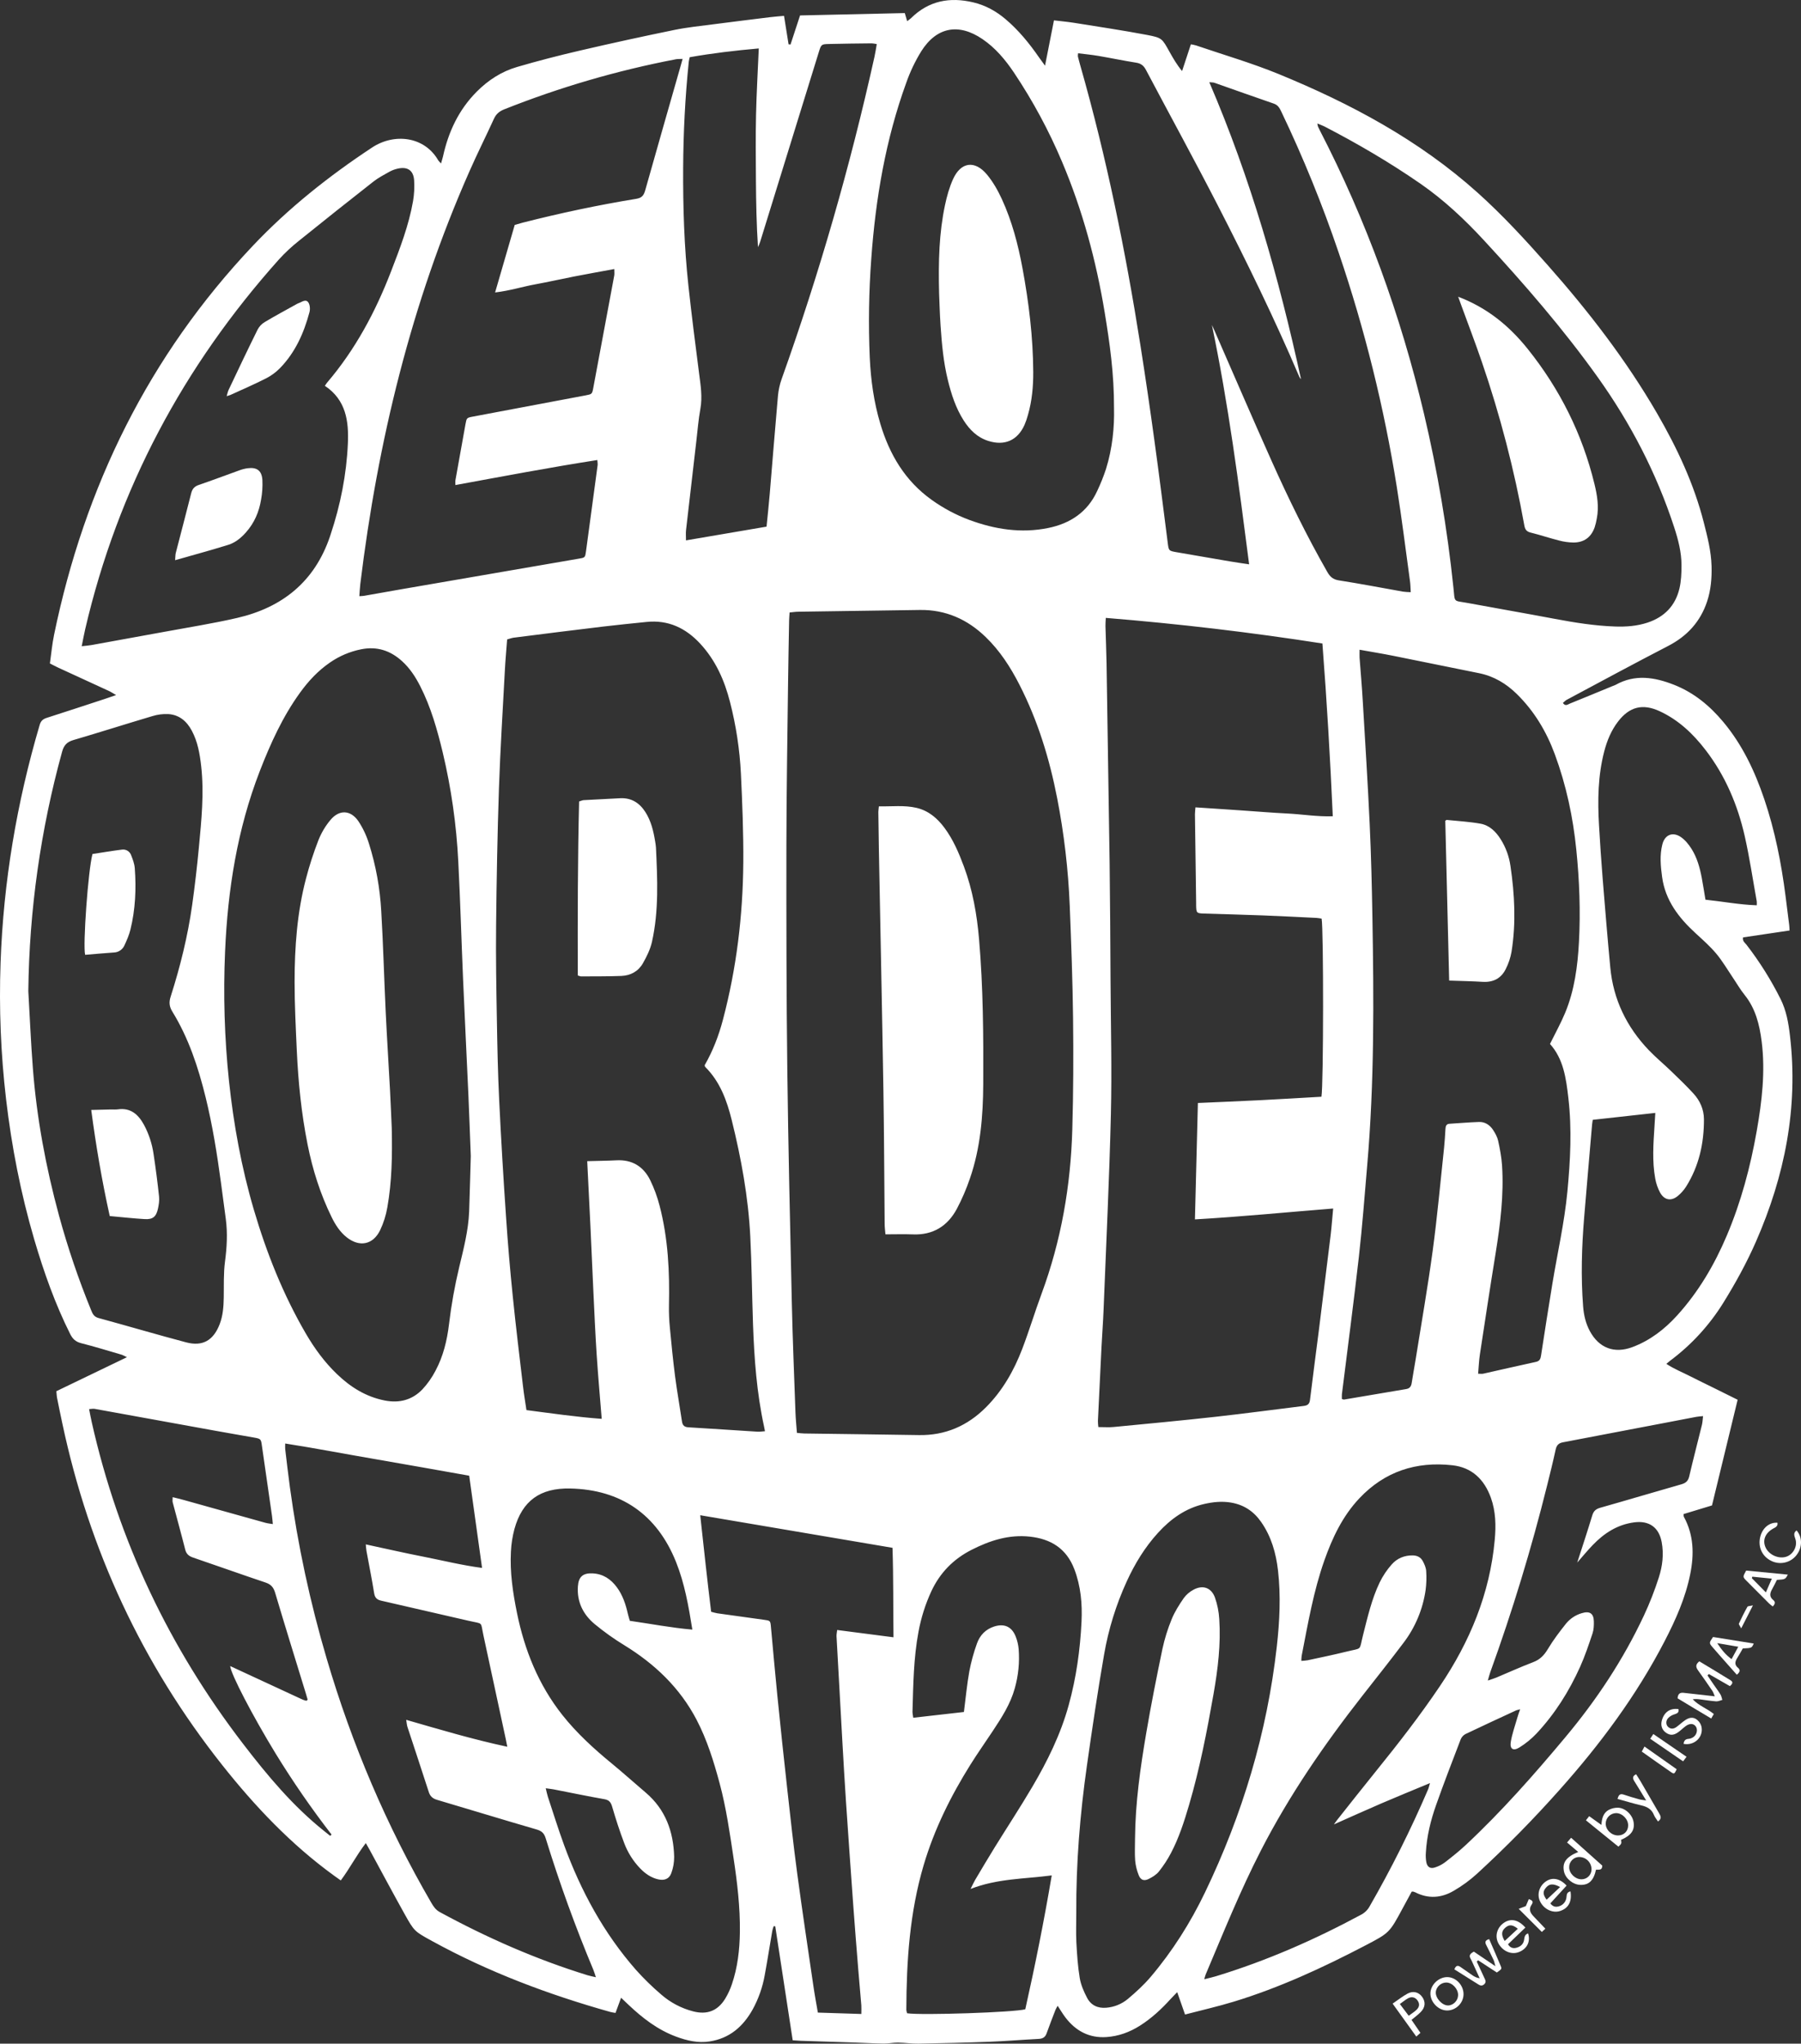<svg width="104" height="118" viewBox="0 0 104 118" fill="none" xmlns="http://www.w3.org/2000/svg">
<rect x="0" y="0" width="104" height="118" fill="#333333" stroke="none"/>
<path d="M3.255 80.327L7.329 78.364C7.17 78.289 7.093 78.239 7.007 78.215C6.236 77.989 5.467 77.753 4.688 77.555C4.374 77.476 4.197 77.313 4.054 77.029C3.176 75.277 2.528 73.439 1.977 71.564C1.199 68.912 0.672 66.208 0.35 63.461C0.045 60.848 -0.061 58.216 0.033 55.588C0.196 50.913 0.97 46.337 2.292 41.852C2.359 41.623 2.483 41.518 2.695 41.45C3.809 41.093 4.92 40.727 6.031 40.363C6.224 40.3 6.415 40.23 6.705 40.133C6.521 40.029 6.413 39.954 6.295 39.899C5.312 39.445 4.329 38.992 3.344 38.541C3.2 38.474 3.061 38.398 2.882 38.307C2.961 37.747 3.011 37.192 3.123 36.65C4.888 28.1 8.591 20.543 14.608 14.184C16.663 12.013 18.989 10.167 21.482 8.52C22.765 7.672 24.508 7.868 25.306 9.258C25.333 9.304 25.38 9.343 25.467 9.439C25.513 9.271 25.554 9.155 25.581 9.036C25.892 7.615 26.487 6.344 27.522 5.3C28.186 4.631 28.96 4.129 29.858 3.867C31.062 3.515 32.28 3.201 33.503 2.917C35.31 2.497 37.123 2.101 38.941 1.729C39.669 1.579 40.411 1.505 41.152 1.408C42.255 1.265 43.357 1.129 44.46 0.993C44.719 0.962 44.98 0.943 45.274 0.915C45.366 1.478 45.451 2.018 45.536 2.558L45.649 2.571C45.833 2.014 46.013 1.459 46.2 0.891L52.247 0.755L52.385 1.221C52.461 1.169 52.534 1.113 52.604 1.053C53.629 0.038 54.847 -0.187 56.21 0.139C56.91 0.307 57.517 0.642 58.062 1.103C58.818 1.742 59.438 2.502 59.999 3.314C60.091 3.443 60.183 3.569 60.346 3.792C60.53 2.87 60.69 2.045 60.861 1.176C61.257 1.222 61.632 1.257 62.002 1.314C63.415 1.541 64.832 1.751 66.237 2.017C67.114 2.184 67.105 2.225 67.54 3.001C67.746 3.37 67.956 3.735 68.26 4.103L68.768 2.559C68.869 2.575 68.969 2.596 69.067 2.623C70.657 3.167 72.278 3.637 73.831 4.273C77.995 5.98 81.938 8.087 85.32 11.12C86.774 12.424 88.094 13.862 89.386 15.324C91.742 17.988 93.909 20.796 95.697 23.882C96.846 25.868 97.819 27.936 98.388 30.174C98.598 30.998 98.811 31.822 98.835 32.682C98.854 33.378 98.798 34.062 98.579 34.725C98.189 35.9 97.426 36.73 96.327 37.298C94.364 38.312 92.421 39.365 90.473 40.406C90.391 40.449 90.326 40.524 90.25 40.587C90.393 40.801 90.531 40.674 90.65 40.626C91.477 40.292 92.302 39.95 93.126 39.611C93.182 39.593 93.236 39.571 93.289 39.546C94.416 38.911 95.548 39.098 96.673 39.542C97.818 39.993 98.737 40.755 99.519 41.693C100.616 43.007 101.332 44.528 101.878 46.138C102.492 47.952 102.861 49.821 103.105 51.718C103.179 52.286 103.25 52.854 103.32 53.422C103.33 53.506 103.331 53.593 103.339 53.726L100.653 54.125C100.607 54.342 100.766 54.438 100.858 54.556C101.611 55.532 102.268 56.579 102.82 57.682C103.155 58.354 103.279 59.073 103.363 59.804C103.853 63.954 103.061 67.898 101.399 71.692C100.863 72.917 100.219 74.085 99.515 75.221C98.708 76.522 97.664 77.658 96.439 78.57C96.382 78.613 96.328 78.663 96.223 78.748C96.675 79.047 97.146 79.231 97.591 79.459C98.037 79.686 98.483 79.901 98.929 80.121L100.341 80.821C99.844 82.868 99.354 84.888 98.86 86.923L97.22 87.421C97.227 87.496 97.217 87.545 97.236 87.579C97.809 88.627 97.833 89.738 97.606 90.876C97.33 92.26 96.763 93.528 96.12 94.769C94.495 97.905 92.406 100.71 90.065 103.336C88.555 105.035 86.96 106.657 85.286 108.194C84.874 108.568 84.424 108.897 83.943 109.175C83.234 109.591 82.478 109.649 81.721 109.259C81.681 109.241 81.64 109.227 81.598 109.217C81.571 109.216 81.544 109.219 81.518 109.224C81.348 109.538 81.167 109.87 80.987 110.204C80.235 111.597 80.236 111.602 78.831 112.336C76.39 113.611 73.895 114.765 71.257 115.571C70.338 115.852 69.397 116.064 68.431 116.317L67.978 115.025C67.821 115.188 67.711 115.297 67.607 115.411C67.073 116.001 66.496 116.538 65.821 116.965C65.227 117.34 64.585 117.573 63.887 117.619C62.904 117.684 62.128 117.272 61.534 116.501C61.375 116.294 61.242 116.067 61.075 115.814C61.027 115.892 60.984 115.973 60.946 116.056C60.772 116.506 60.597 116.956 60.435 117.41C60.353 117.641 60.201 117.714 59.968 117.726C59.019 117.775 58.071 117.855 57.119 117.891C55.76 117.943 54.399 117.974 53.038 117.997C52.645 118.004 52.25 117.944 51.856 117.939C51.58 117.936 51.308 117.996 51.035 117.993C50.45 117.985 49.865 117.952 49.28 117.932C48.271 117.899 47.262 117.867 46.253 117.835C46.109 117.83 45.965 117.817 45.775 117.805C45.438 115.602 45.102 113.412 44.767 111.222L44.675 111.219C44.644 111.307 44.617 111.396 44.596 111.487C44.449 112.34 44.316 113.196 44.159 114.047C44.036 114.742 43.8 115.412 43.46 116.03C42.908 117.016 42.127 117.695 40.978 117.872C40.308 117.976 39.667 117.826 39.045 117.595C37.982 117.202 37.103 116.523 36.288 115.751C36.162 115.632 36.037 115.513 35.865 115.349C35.747 115.671 35.649 115.936 35.543 116.225C35.434 116.205 35.336 116.195 35.243 116.169C31.671 115.164 28.214 113.867 24.953 112.076C23.933 111.516 23.924 111.52 23.348 110.487C22.669 109.27 22.015 108.039 21.349 106.815C21.287 106.701 21.22 106.589 21.124 106.419C20.584 107.122 20.2 107.877 19.678 108.575C19.537 108.475 19.408 108.385 19.281 108.292C16.805 106.494 14.72 104.296 12.828 101.907C8.207 96.074 5.151 89.492 3.602 82.2C3.498 81.712 3.396 81.224 3.299 80.735C3.273 80.61 3.271 80.48 3.255 80.327ZM45.595 35.364C45.583 35.56 45.571 35.691 45.568 35.822C45.547 37.011 45.522 38.2 45.508 39.39C45.471 42.532 45.416 45.674 45.411 48.817C45.406 53.135 45.411 57.453 45.464 61.77C45.518 66.248 45.624 70.726 45.724 75.204C45.77 77.317 45.86 79.431 45.934 81.544C45.948 81.934 45.989 82.325 46.019 82.733C46.187 82.748 46.315 82.767 46.444 82.769C48.653 82.8 50.862 82.825 53.071 82.861C54.588 82.885 55.865 82.328 56.931 81.261C57.892 80.3 58.549 79.14 59.03 77.885C59.433 76.831 59.758 75.748 60.15 74.689C61.28 71.63 61.829 68.46 61.921 65.213C61.983 63.07 61.99 60.923 61.965 58.782C61.939 56.625 61.859 54.467 61.773 52.311C61.69 50.227 61.448 48.153 61.051 46.107C60.607 43.821 59.931 41.61 58.867 39.531C58.35 38.52 57.74 37.574 56.917 36.78C55.861 35.757 54.608 35.2 53.125 35.219C50.785 35.249 48.444 35.283 46.104 35.32C45.947 35.321 45.79 35.346 45.595 35.364ZM34.746 81.923C34.645 80.649 34.534 79.425 34.454 78.2C34.374 76.974 34.321 75.737 34.262 74.505C34.202 73.259 34.151 72.01 34.093 70.763C34.035 69.538 33.973 68.312 33.909 67.045C34.513 67.028 35.053 67.024 35.592 66.996C36.498 66.947 37.154 67.346 37.547 68.142C37.777 68.616 37.959 69.112 38.09 69.623C38.583 71.514 38.673 73.448 38.629 75.392C38.622 75.818 38.641 76.243 38.683 76.667C38.771 77.602 38.863 78.537 38.983 79.469C39.096 80.341 39.253 81.208 39.382 82.078C39.416 82.308 39.529 82.401 39.759 82.412C41.087 82.491 42.415 82.582 43.743 82.665C43.879 82.673 44.015 82.649 44.174 82.638C44.149 82.509 44.136 82.438 44.121 82.367C43.698 80.423 43.553 78.447 43.483 76.464C43.424 74.776 43.412 73.087 43.326 71.401C43.211 69.123 42.803 66.885 42.254 64.673C41.972 63.537 41.578 62.453 40.722 61.602C40.704 61.585 40.705 61.549 40.691 61.505C41.164 60.684 41.505 59.798 41.748 58.872C42.532 55.903 42.897 52.876 42.922 49.813C42.935 48.097 42.866 46.378 42.784 44.663C42.714 43.269 42.503 41.886 42.155 40.534C41.836 39.281 41.322 38.123 40.431 37.162C39.594 36.26 38.587 35.783 37.339 35.91C36.512 35.995 35.681 36.076 34.854 36.175C33.127 36.383 31.4 36.597 29.675 36.818C29.549 36.833 29.427 36.882 29.285 36.92C29.239 37.529 29.185 38.113 29.154 38.698C29.034 40.971 28.89 43.243 28.812 45.518C28.723 48.16 28.675 50.803 28.648 53.447C28.628 55.268 28.661 57.09 28.693 58.911C28.719 60.438 28.75 61.966 28.824 63.491C28.934 65.764 29.068 68.035 29.225 70.306C29.326 71.815 29.454 73.321 29.608 74.826C29.785 76.578 29.999 78.326 30.205 80.075C30.257 80.522 30.334 80.966 30.4 81.418C31.864 81.607 33.275 81.815 34.746 81.923ZM76.317 53.041C76.225 53.028 76.126 53.005 76.027 53C74.989 52.949 73.952 52.895 72.914 52.855C71.788 52.812 70.662 52.785 69.536 52.749C69.093 52.734 69.08 52.718 69.072 52.26C69.072 52.214 69.072 52.172 69.072 52.128C69.049 50.424 69.026 48.721 69.003 47.017C69.003 46.892 69.021 46.767 69.033 46.616C69.952 46.677 70.829 46.735 71.703 46.794C72.578 46.853 73.453 46.928 74.329 46.971C75.195 47.014 76.057 47.161 76.963 47.13C76.812 43.777 76.621 40.484 76.363 37.155C72.202 36.506 68.06 36.018 63.856 35.677C63.847 35.866 63.832 36.008 63.836 36.15C63.855 36.869 63.887 37.588 63.899 38.307C63.961 42.155 64.019 46.002 64.076 49.85C64.106 52.112 64.116 54.374 64.129 56.636C64.144 59.206 64.211 61.778 64.149 64.347C64.057 68.119 63.873 71.89 63.725 75.661C63.697 76.365 63.643 77.068 63.607 77.772C63.535 79.195 63.466 80.618 63.4 82.04C63.401 82.16 63.409 82.279 63.425 82.398C63.754 82.398 64.034 82.421 64.308 82.394C66.272 82.205 68.237 82.022 70.198 81.804C71.898 81.616 73.591 81.385 75.288 81.178C75.509 81.151 75.618 81.067 75.647 80.827C75.808 79.486 75.99 78.148 76.159 76.809C76.389 74.974 76.616 73.139 76.84 71.303C76.899 70.815 76.931 70.323 76.984 69.779C74.286 69.994 71.661 70.254 69.002 70.407C69.059 68.142 69.115 65.937 69.173 63.686C70.386 63.632 71.568 63.585 72.75 63.525C73.941 63.465 75.131 63.392 76.307 63.325C76.43 62.645 76.433 53.588 76.317 53.042V53.041ZM89.505 60.277C89.821 59.636 90.135 59.072 90.381 58.479C90.922 57.175 91.102 55.79 91.178 54.394C91.273 52.617 91.205 50.843 91.026 49.071C90.836 47.178 90.443 45.335 89.783 43.548C89.298 42.235 88.596 41.062 87.596 40.078C86.978 39.469 86.261 39.039 85.399 38.867C83.751 38.538 82.107 38.196 80.46 37.867C79.831 37.741 79.198 37.639 78.51 37.515C78.51 37.7 78.502 37.841 78.51 37.982C78.571 38.816 78.648 39.65 78.694 40.485C78.835 42.859 78.985 45.233 79.095 47.609C79.177 49.384 79.219 51.16 79.25 52.937C79.334 57.725 79.364 62.513 78.95 67.29C78.799 69.043 78.669 70.802 78.471 72.552C78.17 75.205 77.818 77.853 77.489 80.503C77.484 80.595 77.484 80.688 77.489 80.78C77.558 80.797 77.588 80.814 77.614 80.81C78.809 80.608 80.003 80.403 81.198 80.204C81.409 80.169 81.489 80.049 81.52 79.85C81.588 79.401 81.673 78.953 81.745 78.505C82.079 76.404 82.449 74.308 82.734 72.201C83.001 70.223 83.178 68.234 83.391 66.251C83.428 65.901 83.446 65.549 83.468 65.197C83.478 65.039 83.504 64.899 83.698 64.886C84.267 64.85 84.835 64.802 85.405 64.782C85.753 64.77 86.027 64.954 86.214 65.235C86.341 65.427 86.462 65.644 86.511 65.866C86.614 66.337 86.706 66.816 86.737 67.296C86.846 68.991 86.638 70.665 86.37 72.335C86.052 74.29 85.755 76.248 85.457 78.206C85.403 78.563 85.39 78.926 85.355 79.318C85.489 79.318 85.576 79.333 85.655 79.315C86.666 79.09 87.677 78.854 88.691 78.635C88.907 78.588 88.959 78.469 88.988 78.271C89.2 76.879 89.42 75.489 89.647 74.099C89.938 72.334 90.34 70.589 90.51 68.802C90.682 66.999 90.776 65.2 90.566 63.395C90.436 62.268 90.286 61.144 89.506 60.278L89.505 60.277ZM27.186 66.747C27.131 65.337 27.094 64.279 27.048 63.223C26.948 60.993 26.836 58.764 26.74 56.534C26.643 54.274 26.581 52.014 26.464 49.754C26.359 47.627 26.058 45.514 25.565 43.442C25.248 42.129 24.883 40.83 24.265 39.618C23.99 39.078 23.662 38.575 23.208 38.167C22.537 37.56 21.765 37.309 20.859 37.489C20.212 37.617 19.598 37.877 19.055 38.253C18.37 38.723 17.811 39.322 17.327 39.992C16.321 41.382 15.619 42.932 15.002 44.522C13.704 47.87 13.15 51.369 12.997 54.938C12.887 57.433 12.962 59.934 13.223 62.418C13.491 64.935 13.943 67.414 14.657 69.843C15.392 72.344 16.351 74.752 17.665 77.007C18.163 77.859 18.742 78.653 19.458 79.339C20.243 80.095 21.137 80.653 22.224 80.865C23.064 81.028 23.806 80.833 24.394 80.219C24.692 79.897 24.946 79.536 25.148 79.147C25.596 78.31 25.817 77.394 25.929 76.456C26.061 75.349 26.257 74.25 26.517 73.166C26.769 72.111 27.045 71.056 27.091 69.964C27.134 68.772 27.159 67.584 27.186 66.747ZM69.986 18.773C70.022 18.849 70.059 18.925 70.093 19.003C71.205 21.543 72.299 24.09 73.432 26.62C74.409 28.803 75.461 30.95 76.648 33.028C76.804 33.3 76.974 33.458 77.311 33.51C78.552 33.703 79.786 33.943 81.023 34.161C81.169 34.179 81.317 34.189 81.464 34.192C81.448 33.943 81.448 33.752 81.422 33.566C81.172 31.749 80.948 29.927 80.659 28.117C79.925 23.521 78.803 18.997 77.305 14.593C76.362 11.813 75.256 9.093 73.99 6.446C73.894 6.245 73.802 6.068 73.56 5.984C72.411 5.591 71.271 5.18 70.126 4.779C70.056 4.754 69.974 4.762 69.832 4.748C72.224 10.31 73.851 16.045 75.127 21.89C75.083 21.851 75.048 21.802 75.026 21.747C73.591 18.385 71.988 15.103 70.32 11.854C68.972 9.232 67.555 6.646 66.176 4.04C66.048 3.797 65.893 3.665 65.616 3.621C64.881 3.504 64.15 3.351 63.416 3.226C63.034 3.161 62.648 3.126 62.255 3.076C62.249 3.179 62.235 3.224 62.245 3.263C62.286 3.434 62.332 3.604 62.38 3.773C63.897 9.085 64.995 14.488 65.855 19.941C66.145 21.782 66.415 23.625 66.667 25.472C66.936 27.42 67.18 29.372 67.429 31.323C67.491 31.805 67.48 31.805 67.975 31.89C68.983 32.063 69.99 32.239 70.998 32.41C71.352 32.471 71.708 32.52 72.132 32.584C71.531 27.918 70.934 23.324 69.984 18.773H69.986ZM1.635 57.229C1.721 58.709 1.783 60.191 1.897 61.668C2.119 64.559 2.65 67.397 3.409 70.192C3.915 72.047 4.534 73.868 5.261 75.646C5.344 75.85 5.421 76.028 5.683 76.1C7.374 76.561 9.055 77.058 10.75 77.507C11.705 77.759 12.324 77.392 12.683 76.463C12.877 75.96 12.913 75.437 12.921 74.906C12.932 74.216 12.903 73.52 12.993 72.84C13.102 72.018 13.147 71.206 13.039 70.385C12.947 69.687 12.854 68.989 12.76 68.291C12.536 66.633 12.273 64.981 11.874 63.356C11.448 61.625 10.894 59.943 9.955 58.414C9.775 58.123 9.749 57.875 9.852 57.553C10.407 55.818 10.844 54.052 11.098 52.249C11.253 51.145 11.38 50.035 11.485 48.928C11.632 47.365 11.794 45.8 11.616 44.224C11.536 43.521 11.416 42.828 11.079 42.195C10.785 41.641 10.348 41.267 9.708 41.23C9.402 41.217 9.096 41.257 8.803 41.347C7.276 41.8 5.758 42.285 4.23 42.733C3.863 42.841 3.688 43.035 3.587 43.401C2.344 47.907 1.688 52.555 1.635 57.229ZM26.297 28.007C26.297 27.858 26.288 27.798 26.297 27.741C26.489 26.658 26.684 25.575 26.88 24.491C26.947 24.127 26.95 24.122 27.311 24.054C29.479 23.643 31.647 23.235 33.815 22.829C34.182 22.76 34.193 22.753 34.258 22.405C34.662 20.241 35.066 18.078 35.469 15.914C35.489 15.808 35.472 15.695 35.472 15.534C34.675 15.681 33.915 15.817 33.158 15.964C32.413 16.11 31.672 16.279 30.924 16.415C30.176 16.551 29.437 16.788 28.59 16.886C28.983 15.534 29.354 14.257 29.723 12.987C29.899 12.937 30.038 12.895 30.178 12.858C32.345 12.305 34.532 11.841 36.739 11.48C37.089 11.423 37.182 11.262 37.265 10.966C37.932 8.594 38.614 6.226 39.29 3.856C39.33 3.718 39.367 3.582 39.418 3.401C39.257 3.409 39.142 3.401 39.033 3.421C35.644 4.069 32.323 5.038 29.116 6.314C28.84 6.424 28.651 6.579 28.525 6.854C28.062 7.869 27.56 8.866 27.112 9.885C23.75 17.491 21.813 25.477 20.807 33.711C20.779 33.938 20.77 34.168 20.75 34.423C20.876 34.414 20.947 34.416 21.015 34.404C21.721 34.281 22.425 34.153 23.129 34.031C26.57 33.437 30.011 32.844 33.452 32.252C33.783 32.195 33.79 32.189 33.839 31.833C34.064 30.175 34.288 28.517 34.51 26.859C34.521 26.778 34.502 26.694 34.493 26.562C31.743 26.99 29.04 27.505 26.297 28.007ZM64.33 23.574C64.337 21.585 64.083 19.813 63.792 18.045C63.298 15.052 62.514 12.142 61.33 9.345C60.571 7.546 59.643 5.824 58.558 4.201C58.058 3.455 57.484 2.768 56.732 2.257C55.361 1.323 54.087 1.556 53.201 2.957C52.847 3.53 52.556 4.14 52.333 4.777C51.142 8.055 50.563 11.461 50.313 14.93C50.172 16.834 50.142 18.745 50.225 20.653C50.285 21.945 50.462 23.224 50.835 24.469C51.366 26.247 52.269 27.772 53.806 28.866C54.474 29.344 55.201 29.732 55.97 30.019C57.45 30.566 58.968 30.805 60.534 30.485C61.808 30.225 62.803 29.563 63.36 28.345C63.555 27.934 63.724 27.512 63.866 27.081C64.243 25.878 64.356 24.638 64.33 23.574ZM91.975 64.658C91.957 64.785 91.942 64.856 91.936 64.927C91.783 66.712 91.627 68.496 91.479 70.281C91.337 71.995 91.285 73.711 91.418 75.429C91.457 75.932 91.568 76.415 91.809 76.861C92.339 77.838 93.218 78.169 94.256 77.784C95.281 77.402 96.122 76.752 96.85 75.95C98.085 74.588 99.002 73.026 99.717 71.338C100.54 69.396 101.079 67.371 101.444 65.3C101.744 63.59 101.949 61.873 101.728 60.132C101.604 59.159 101.376 58.231 100.741 57.443C100.485 57.126 100.282 56.767 100.052 56.429C99.74 55.967 99.459 55.483 99.104 55.06C98.749 54.637 98.327 54.265 97.918 53.889C96.944 52.997 96.163 51.992 95.979 50.634C95.893 50.007 95.835 49.373 95.994 48.752C96.138 48.191 96.598 48.007 97.072 48.337C97.315 48.507 97.519 48.76 97.679 49.014C97.995 49.516 98.154 50.085 98.265 50.664C98.343 51.079 98.407 51.498 98.483 51.948C99.473 52.051 100.44 52.237 101.444 52.271C101.45 52.194 101.45 52.117 101.444 52.04C101.218 50.785 101.031 49.52 100.751 48.277C100.341 46.472 99.629 44.789 98.492 43.309C97.767 42.365 96.924 41.566 95.832 41.062C94.857 40.613 94.093 40.804 93.435 41.662C93.046 42.169 92.804 42.751 92.642 43.368C92.271 44.778 92.253 46.214 92.336 47.655C92.395 48.681 92.465 49.706 92.547 50.731C92.685 52.443 92.826 54.154 92.987 55.863C93.162 57.716 93.934 59.3 95.212 60.636C95.616 61.059 96.071 61.432 96.492 61.839C96.934 62.266 97.38 62.691 97.795 63.145C98.169 63.556 98.392 64.056 98.395 64.624C98.401 66.016 98.109 67.334 97.359 68.524C97.232 68.721 97.075 68.897 96.895 69.047C96.511 69.37 96.114 69.305 95.866 68.865C95.727 68.608 95.631 68.33 95.581 68.041C95.401 67.05 95.474 66.052 95.538 65.055C95.554 64.811 95.569 64.567 95.587 64.259L91.975 64.658ZM76.071 7.131C76.079 7.19 76.091 7.249 76.107 7.306C76.136 7.373 76.169 7.439 76.202 7.504C78.895 12.716 80.878 18.188 82.231 23.895C83.009 27.194 83.575 30.539 83.927 33.911C84.024 34.833 83.904 34.659 84.758 34.817C86.424 35.126 88.093 35.413 89.758 35.728C90.923 35.948 92.091 36.136 93.276 36.175C93.905 36.196 94.534 36.149 95.139 35.949C96.104 35.63 96.741 34.98 96.978 33.991C97.081 33.556 97.1 33.093 97.099 32.642C97.099 31.887 96.91 31.158 96.677 30.445C95.658 27.325 94.167 24.446 92.261 21.778C90.27 18.991 88.034 16.413 85.715 13.901C84.59 12.681 83.382 11.545 82.014 10.599C80.242 9.374 78.384 8.287 76.473 7.298C76.36 7.241 76.24 7.201 76.071 7.131ZM18.761 22.278C18.825 22.184 18.852 22.133 18.891 22.089C20.519 20.181 21.682 18.004 22.58 15.675C23.092 14.348 23.607 13.019 23.852 11.609C23.918 11.219 23.939 10.823 23.915 10.428C23.88 9.836 23.534 9.604 22.953 9.74C22.796 9.775 22.645 9.832 22.503 9.908C22.185 10.087 21.855 10.256 21.569 10.48C20.129 11.608 18.696 12.747 17.27 13.897C16.856 14.224 16.469 14.584 16.113 14.974C10.591 21.144 6.804 28.234 4.92 36.327C4.849 36.636 4.793 36.947 4.718 37.313C4.951 37.286 5.123 37.274 5.291 37.244C6.685 36.993 8.079 36.739 9.473 36.484C10.88 36.223 12.297 36.001 13.69 35.68C16.296 35.081 18.163 33.59 19.049 30.991C19.064 30.95 19.077 30.907 19.09 30.866C19.659 29.16 20.009 27.403 20.088 25.608C20.145 24.333 19.988 23.095 18.761 22.278ZM29.294 100.857C29.253 100.646 29.23 100.519 29.202 100.394C28.777 98.415 28.35 96.437 27.923 94.458C27.733 93.588 27.942 93.788 27.043 93.579C25.364 93.191 23.684 92.804 22.003 92.42C21.758 92.364 21.645 92.243 21.604 91.983C21.474 91.172 21.311 90.368 21.163 89.558C21.144 89.451 21.14 89.34 21.122 89.172C22.271 89.419 23.365 89.67 24.465 89.885C25.572 90.103 26.671 90.377 27.837 90.531C27.585 88.721 27.342 86.983 27.094 85.206C25.312 84.892 23.546 84.572 21.777 84.269C20.015 83.969 18.259 83.627 16.469 83.347C16.469 83.498 16.46 83.584 16.469 83.668C16.556 84.396 16.64 85.125 16.738 85.852C17.195 89.212 17.908 92.531 18.869 95.782C20.322 100.717 22.319 105.416 24.904 109.862C25.03 110.078 25.157 110.273 25.395 110.402C28.128 111.888 30.96 113.134 33.934 114.051C34.068 114.092 34.206 114.116 34.41 114.164C34.348 113.98 34.315 113.857 34.266 113.742C33.224 111.252 32.305 108.716 31.509 106.135C31.42 105.849 31.279 105.717 30.988 105.633C29.066 105.075 27.152 104.488 25.233 103.92C24.984 103.846 24.84 103.719 24.759 103.466C24.356 102.21 23.936 100.959 23.526 99.704C23.493 99.601 23.488 99.488 23.456 99.302C25.406 99.864 27.287 100.427 29.294 100.857ZM31.514 103.253C31.568 103.47 31.594 103.613 31.639 103.75C31.948 104.683 32.239 105.622 32.577 106.544C33.545 109.185 34.867 111.626 36.73 113.746C37.18 114.248 37.663 114.719 38.175 115.157C38.707 115.623 39.34 115.957 40.023 116.134C40.824 116.342 41.434 116.115 41.872 115.412C42.032 115.149 42.163 114.869 42.261 114.577C42.596 113.596 42.712 112.579 42.725 111.544C42.742 110.114 42.574 108.702 42.361 107.293C42.142 105.842 41.937 104.387 41.556 102.968C41.216 101.705 40.83 100.456 40.223 99.294C39.258 97.449 37.808 96.072 36.049 94.993C35.45 94.627 34.877 94.219 34.336 93.771C33.675 93.218 33.311 92.498 33.371 91.603C33.407 91.042 33.659 90.819 34.221 90.846C34.823 90.874 35.271 91.175 35.619 91.645C35.958 92.102 36.131 92.63 36.256 93.179C36.287 93.317 36.332 93.451 36.37 93.585C37.585 93.758 38.751 93.987 39.98 94.092C39.76 92.719 39.532 91.422 39.038 90.188C37.942 87.45 35.858 86.005 32.919 85.945C31.196 85.909 30.157 86.652 29.707 88.283C29.593 88.708 29.525 89.144 29.504 89.584C29.439 90.78 29.615 91.958 29.852 93.124C30.292 95.282 31.096 97.282 32.472 99.021C33.315 100.085 34.31 100.989 35.356 101.847C36.013 102.387 36.643 102.957 37.291 103.507C38.432 104.479 38.891 105.758 38.93 107.213C38.932 107.534 38.876 107.854 38.764 108.155C38.644 108.492 38.362 108.592 38.013 108.514C37.6 108.421 37.266 108.188 36.975 107.889C36.565 107.465 36.247 106.962 36.041 106.409C35.782 105.725 35.556 105.026 35.351 104.323C35.275 104.061 35.178 103.933 34.899 103.884C33.921 103.712 32.948 103.508 31.973 103.318C31.847 103.295 31.72 103.282 31.514 103.253ZM62.15 110.442C62.15 111.014 62.126 111.588 62.156 112.158C62.193 112.846 62.238 113.536 62.351 114.214C62.417 114.609 62.588 114.998 62.777 115.358C62.999 115.781 63.389 115.967 63.88 115.925C64.336 115.89 64.77 115.715 65.123 115.423C65.591 115.029 66.051 114.611 66.446 114.145C67.703 112.662 68.736 111.028 69.58 109.275C71.747 104.771 73.169 100.047 73.73 95.07C73.895 93.608 73.966 92.143 73.799 90.676C73.683 89.673 73.413 88.721 72.827 87.88C72.395 87.259 71.821 86.878 71.068 86.755C70.55 86.67 70.046 86.724 69.546 86.837C68.463 87.082 67.604 87.699 66.869 88.506C66.112 89.336 65.533 90.287 65.066 91.306C64.448 92.654 64.007 94.078 63.755 95.54C63.387 97.664 63.07 99.797 62.767 101.931C62.365 104.753 62.134 107.59 62.15 110.442ZM69.542 114.279C69.801 114.214 70.009 114.17 70.212 114.108C73.133 113.219 75.915 111.999 78.601 110.552C78.808 110.443 78.978 110.276 79.09 110.071C80.341 107.896 81.464 105.65 82.455 103.344C82.501 103.244 82.521 103.135 82.576 102.955C81.594 103.364 80.679 103.736 79.773 104.126C78.877 104.511 77.988 104.914 77.028 105.34C77.118 105.216 77.158 105.155 77.203 105.098C77.951 104.156 78.693 103.21 79.45 102.275C80.742 100.678 82.001 99.058 83.151 97.352C84.879 94.791 86.032 92.019 86.315 88.912C86.391 88.085 86.375 87.268 86.091 86.477C85.711 85.423 85 84.728 83.867 84.603C81.78 84.372 79.961 84.958 78.494 86.515C77.529 87.54 76.941 88.782 76.478 90.092C75.845 91.883 75.528 93.752 75.165 95.609C75.153 95.705 75.147 95.802 75.147 95.898C75.271 95.893 75.393 95.881 75.515 95.862C76.257 95.701 77.003 95.55 77.74 95.367C78.702 95.128 78.468 95.351 78.713 94.394C78.974 93.369 79.208 92.335 79.666 91.377C79.851 90.996 80.087 90.642 80.368 90.326C80.678 89.977 81.099 89.8 81.583 89.808C81.844 89.812 82.046 89.921 82.162 90.141C82.257 90.318 82.346 90.52 82.356 90.717C82.382 91.082 82.37 91.45 82.322 91.813C82.161 92.924 81.72 93.975 81.039 94.866C80.271 95.885 79.477 96.884 78.69 97.888C76.478 100.711 74.451 103.653 72.808 106.853C71.613 109.178 70.641 111.603 69.622 114.007C69.591 114.096 69.564 114.187 69.542 114.279ZM44.265 30.408C44.33 29.746 44.397 29.134 44.449 28.522C44.608 26.635 44.755 24.747 44.923 22.86C44.954 22.525 45.026 22.195 45.139 21.879C47.308 15.8 49.097 9.592 50.495 3.29C50.548 3.05 50.584 2.807 50.63 2.546C50.534 2.525 50.435 2.511 50.336 2.503C49.517 2.512 48.698 2.519 47.878 2.54C47.425 2.551 47.422 2.561 47.281 3.013C46.15 6.672 45.019 10.329 43.889 13.984C43.858 14.082 43.81 14.174 43.77 14.269C43.685 12.977 43.661 11.701 43.652 10.425C43.644 9.163 43.631 7.899 43.658 6.637C43.686 5.376 43.76 4.101 43.816 2.797C42.441 2.918 41.128 3.074 39.828 3.304C39.803 3.42 39.782 3.489 39.774 3.561C39.563 5.608 39.46 7.661 39.449 9.717C39.438 11.979 39.509 14.241 39.752 16.491C39.936 18.183 40.151 19.872 40.369 21.559C40.458 22.242 40.569 22.915 40.443 23.611C40.333 24.216 40.284 24.833 40.213 25.445C40.012 27.165 39.813 28.885 39.616 30.605C39.595 30.788 39.613 30.974 39.613 31.201L44.265 30.408ZM55.662 98.849C55.769 98.014 55.839 97.254 55.974 96.505C56.078 95.958 56.225 95.42 56.414 94.897C56.581 94.423 56.915 94.07 57.411 93.913C57.996 93.729 58.427 93.921 58.652 94.492C58.744 94.723 58.801 94.967 58.823 95.215C58.883 95.978 58.807 96.746 58.599 97.482C58.349 98.389 57.846 99.165 57.336 99.936C56.908 100.585 56.458 101.22 56.045 101.878C54.904 103.7 53.953 105.614 53.34 107.683C52.53 110.414 52.346 113.221 52.336 116.048C52.343 116.115 52.359 116.182 52.382 116.245C53.209 116.371 58.606 116.191 59.206 116.014C59.773 113.486 60.286 110.933 60.733 108.285C59.143 108.493 57.592 108.463 56.046 109.067C56.165 108.83 56.23 108.683 56.31 108.546C56.684 107.916 57.058 107.285 57.443 106.661C58.161 105.501 58.91 104.361 59.603 103.185C60.483 101.692 61.248 100.142 61.712 98.457C62.148 96.879 62.374 95.269 62.453 93.637C62.502 92.603 62.413 91.587 62.039 90.605C61.583 89.411 60.686 88.856 59.466 88.724C58.253 88.593 57.151 88.952 56.094 89.491C55.057 90.02 54.28 90.809 53.782 91.876C53.437 92.622 53.188 93.409 53.039 94.218C52.753 95.74 52.737 97.284 52.693 98.824C52.69 98.923 52.716 99.023 52.736 99.182L55.662 98.849ZM87.784 98.691C87.709 98.707 87.635 98.727 87.562 98.751C86.581 99.206 85.597 99.657 84.621 100.125C84.496 100.193 84.399 100.303 84.346 100.435C83.863 101.695 83.376 102.953 82.927 104.225C82.614 105.112 82.39 106.024 82.337 106.971C82.322 107.161 82.332 107.351 82.367 107.538C82.423 107.804 82.597 107.912 82.853 107.829C83.062 107.764 83.259 107.664 83.435 107.534C83.852 107.211 84.266 106.881 84.65 106.522C86.721 104.585 88.59 102.464 90.406 100.29C92.201 98.144 93.738 95.824 94.927 93.285C95.262 92.569 95.55 91.831 95.791 91.078C96.002 90.421 96.085 89.732 95.954 89.034C95.795 88.19 95.234 87.789 94.376 87.899C93.396 88.025 92.626 88.528 91.962 89.222C91.663 89.533 91.389 89.868 91.078 90.222C91.379 89.288 91.675 88.4 91.945 87.504C92.023 87.244 92.154 87.129 92.41 87.056C93.973 86.615 95.524 86.149 97.084 85.705C97.337 85.633 97.478 85.525 97.543 85.254C97.776 84.254 98.037 83.261 98.281 82.264C98.317 82.114 98.32 81.956 98.344 81.766C98.183 81.782 98.068 81.786 97.958 81.807C97.413 81.909 96.868 82.016 96.323 82.12C94.301 82.507 92.277 82.894 90.253 83.278C90.004 83.325 89.885 83.448 89.832 83.7C89.683 84.387 89.513 85.071 89.343 85.754C88.434 89.413 87.335 93.022 86.052 96.566C86.006 96.696 85.974 96.832 85.915 97.033C86.126 96.96 86.264 96.921 86.395 96.867C87.11 96.568 87.816 96.245 88.539 95.97C88.936 95.82 89.174 95.564 89.387 95.207C89.693 94.694 90.06 94.214 90.432 93.745C90.666 93.459 90.98 93.25 91.334 93.146C91.791 93.004 92.027 93.15 92.038 93.616C92.043 93.846 92.035 94.094 91.962 94.311C91.743 94.963 91.525 95.619 91.243 96.245C90.607 97.658 89.787 98.96 88.726 100.094C88.434 100.401 88.105 100.67 87.745 100.894C87.378 101.124 87.17 100.986 87.244 100.558C87.324 100.097 87.483 99.653 87.612 99.203C87.653 99.051 87.707 98.906 87.782 98.69L87.784 98.691ZM49.738 116.286C49.738 116.082 49.748 115.937 49.738 115.795C49.681 115.093 49.615 114.392 49.559 113.69C49.46 112.461 49.36 111.231 49.271 110C49.127 108.009 48.987 106.017 48.852 104.026C48.777 102.912 48.714 101.799 48.65 100.684C48.533 98.618 48.418 96.551 48.306 94.484C48.3 94.374 48.327 94.263 48.343 94.115L51.595 94.536C51.573 92.78 51.595 91.087 51.538 89.37L40.435 87.488C40.643 89.393 40.84 91.232 41.065 93.062C41.18 93.097 41.296 93.126 41.414 93.15C42.31 93.277 43.208 93.402 44.105 93.524C44.484 93.576 44.485 93.57 44.519 93.946C44.641 95.262 44.755 96.575 44.887 97.892C45.071 99.717 45.264 101.541 45.468 103.364C45.646 104.968 45.821 106.573 46.036 108.173C46.329 110.354 46.656 112.53 46.975 114.708C47.046 115.196 47.139 115.681 47.228 116.206L49.738 116.286ZM19.066 106.001L19.146 105.926C17.982 104.421 16.9 102.853 15.905 101.23C14.565 99.031 13.332 96.659 13.292 96.197C14.686 96.843 16.08 97.488 17.474 98.134C17.541 98.161 17.61 98.182 17.68 98.198C17.694 98.199 17.708 98.194 17.719 98.186C17.735 98.17 17.751 98.154 17.765 98.136C17.733 98.025 17.698 97.899 17.66 97.775C17.067 95.84 16.465 93.908 15.889 91.968C15.795 91.651 15.649 91.482 15.338 91.376C13.938 90.907 12.547 90.408 11.15 89.933C10.908 89.85 10.76 89.731 10.694 89.466C10.464 88.556 10.212 87.652 9.973 86.745C9.952 86.668 9.97 86.58 9.97 86.446C10.2 86.503 10.393 86.547 10.585 86.601C12.162 87.041 13.738 87.481 15.313 87.922C15.445 87.959 15.583 87.972 15.755 88.001C15.736 87.808 15.728 87.679 15.71 87.55C15.514 86.185 15.314 84.82 15.121 83.455C15.072 83.102 15.058 83.074 14.7 83.01C13.951 82.877 13.202 82.75 12.455 82.614C10.126 82.192 7.798 81.77 5.47 81.347C5.378 81.33 5.278 81.354 5.145 81.361C5.201 81.638 5.244 81.881 5.299 82.122C6.838 88.961 9.778 95.138 14.036 100.687C15.44 102.517 16.914 104.284 18.729 105.731L19.066 106.001Z" fill="white"/>
<path d="M99.895 97.357C99.493 97.127 99.085 96.892 98.678 96.658L98.6 96.739C98.718 96.913 98.835 97.088 98.954 97.261C99.086 97.455 99.229 97.641 99.351 97.841C99.407 97.933 99.423 98.047 99.458 98.151C99.339 98.181 99.217 98.243 99.1 98.235C98.779 98.212 98.463 98.157 98.144 98.117C98.013 98.098 97.879 98.097 97.747 98.115C98.091 98.484 98.57 98.644 98.966 98.965L98.815 99.225C98.477 99.024 98.154 98.832 97.831 98.638C97.509 98.445 97.184 98.248 96.873 98.06C96.89 97.799 97.011 97.718 97.225 97.743C97.645 97.792 98.066 97.835 98.487 97.884L99.022 97.944C98.961 97.805 98.937 97.713 98.887 97.639C98.615 97.24 98.342 96.84 98.057 96.449C97.924 96.265 97.894 96.11 98.129 95.924C98.722 96.282 99.334 96.647 99.939 97.023C100.104 97.126 100.031 97.241 99.895 97.357Z" fill="white"/>
<path d="M91.134 106.931L90.49 106.384L90.725 106.111L92.524 107.719C92.527 108.01 92.319 107.945 92.163 107.955C92.023 108.586 91.75 108.849 91.252 108.831C90.822 108.816 90.388 108.453 90.31 108.043C90.213 107.543 90.433 107.223 91.134 106.931ZM91.222 107.223C91.142 107.219 91.063 107.232 90.988 107.261C90.914 107.289 90.846 107.333 90.789 107.389C90.732 107.445 90.687 107.512 90.656 107.586C90.626 107.66 90.612 107.74 90.613 107.82C90.616 108.174 90.962 108.509 91.324 108.509C91.4 108.51 91.475 108.495 91.546 108.467C91.617 108.438 91.681 108.396 91.735 108.342C91.789 108.288 91.832 108.223 91.861 108.153C91.89 108.082 91.904 108.006 91.904 107.93C91.903 107.747 91.831 107.571 91.704 107.439C91.577 107.307 91.405 107.23 91.222 107.223Z" fill="white"/>
<path d="M93.61 106.231C93.642 106.451 93.642 106.451 93.456 106.625L91.58 105.103L91.768 104.865L92.474 105.369C92.497 104.986 92.591 104.674 92.887 104.508C93.052 104.419 93.236 104.374 93.422 104.376C93.845 104.383 94.256 104.773 94.33 105.192C94.413 105.666 94.201 105.973 93.61 106.231ZM94.019 105.401C94.023 105.041 93.689 104.694 93.33 104.688C93.168 104.689 93.014 104.754 92.9 104.868C92.786 104.982 92.722 105.137 92.722 105.299C92.725 105.66 93.062 105.98 93.437 105.977C93.773 105.976 94.015 105.736 94.019 105.402V105.401Z" fill="white"/>
<path d="M85.278 113.263C85.425 113.58 85.571 113.898 85.72 114.214C85.778 114.337 85.837 114.449 85.706 114.57C85.575 114.69 85.472 114.645 85.352 114.57C84.897 114.281 84.441 113.994 83.984 113.709C84.065 113.499 84.171 113.456 84.33 113.568C84.558 113.728 84.786 113.888 85.016 114.044C85.142 114.14 85.29 114.202 85.446 114.225C85.322 113.953 85.198 113.682 85.073 113.411C85.028 113.303 84.977 113.197 84.921 113.094C84.806 112.901 84.902 112.795 85.111 112.687L86.352 113.527C86.302 113.349 86.289 113.255 86.25 113.174C86.112 112.882 85.972 112.592 85.824 112.305C85.737 112.137 85.761 112.028 85.993 111.964C86.217 112.481 86.448 113.001 86.665 113.526C86.731 113.687 86.714 113.695 86.436 113.891L85.355 113.186L85.278 113.263Z" fill="white"/>
<path d="M101.27 94.896C101.156 95.157 101.156 95.157 100.639 95.18C100.547 95.341 100.451 95.52 100.342 95.692C100.207 95.905 100.12 96.1 100.367 96.304C100.512 96.423 100.471 96.559 100.293 96.697C100.094 96.473 99.892 96.247 99.692 96.019C99.43 95.723 99.167 95.428 98.91 95.129C98.683 94.867 98.685 94.865 98.92 94.519L101.27 94.896ZM100.378 95.083L99.163 94.874C99.423 95.271 99.654 95.551 99.991 95.797L100.378 95.083Z" fill="white"/>
<path d="M103.24 90.917C103.094 91.191 103.094 91.191 102.608 91.222C102.526 91.382 102.442 91.566 102.342 91.74C102.204 91.978 102.15 92.19 102.406 92.393C102.534 92.494 102.502 92.624 102.37 92.756C102.294 92.701 102.221 92.642 102.152 92.579C101.717 92.147 101.284 91.713 100.853 91.276C100.629 91.048 100.633 91.046 100.834 90.684L103.24 90.917ZM101.971 91.943C102.101 91.644 102.196 91.427 102.316 91.15L101.188 91.037L101.162 91.123L101.971 91.943Z" fill="white"/>
<path d="M90.689 109.207C90.781 109.799 90.571 110.181 90.091 110.339C89.661 110.481 89.15 110.238 88.933 109.786C88.738 109.383 88.88 108.899 89.272 108.63C89.639 108.377 90.077 108.456 90.464 108.873L89.525 109.901C89.673 110.099 89.847 110.127 90.037 110.064C90.142 110.032 90.237 109.971 90.309 109.888C90.382 109.805 90.431 109.703 90.45 109.594C90.482 109.444 90.436 109.259 90.689 109.207ZM90.091 108.956C89.683 108.74 89.469 108.765 89.276 108.989C89.083 109.212 89.09 109.386 89.31 109.689L90.091 108.956Z" fill="white"/>
<path d="M97.22 100.689C97.246 100.481 97.338 100.412 97.515 100.399C97.628 100.388 97.736 100.343 97.823 100.269C98.007 100.111 98.039 99.834 97.918 99.675C97.788 99.505 97.568 99.497 97.335 99.669C97.182 99.782 97.049 99.921 96.893 100.028C96.634 100.207 96.434 100.205 96.204 100.046C95.974 99.887 95.887 99.631 95.961 99.35C96.091 98.858 96.441 98.612 96.926 98.683C96.96 98.861 96.873 98.93 96.707 98.979C96.57 99.018 96.443 99.09 96.34 99.189C96.186 99.344 96.191 99.579 96.32 99.704C96.471 99.85 96.642 99.832 96.799 99.722C96.977 99.596 97.135 99.44 97.316 99.318C97.618 99.114 97.874 99.14 98.097 99.396C98.173 99.484 98.227 99.588 98.253 99.702C98.378 100.295 97.844 100.81 97.22 100.689Z" fill="white"/>
<path d="M88.084 111.297L87.081 112.261C87.219 112.491 87.403 112.51 87.587 112.457C87.811 112.394 87.978 112.242 88.01 112.002C88.033 111.835 88.056 111.695 88.24 111.633C88.387 112.099 88.192 112.505 87.74 112.699C87.311 112.884 86.807 112.69 86.545 112.241C86.305 111.83 86.422 111.327 86.824 111.035C87.226 110.744 87.672 110.83 88.084 111.297ZM87.648 111.366C87.34 111.118 87.153 111.11 86.926 111.303C86.7 111.497 86.676 111.718 86.89 112.071L87.648 111.366Z" fill="white"/>
<path d="M102.639 87.922C102.673 88.104 102.558 88.173 102.419 88.245C101.946 88.498 101.771 88.907 101.943 89.323C102.117 89.747 102.657 90.015 103.106 89.897C103.533 89.786 103.816 89.29 103.677 88.865C103.616 88.677 103.539 88.509 103.746 88.367C104.089 88.761 104.084 89.353 103.736 89.797C103.567 90.012 103.329 90.162 103.063 90.22C102.796 90.279 102.518 90.244 102.275 90.12C101.747 89.862 101.497 89.298 101.652 88.716C101.787 88.21 102.183 87.889 102.639 87.922Z" fill="white"/>
<path d="M81.509 116.627L82.024 117.376L81.785 117.59L80.418 115.688C80.727 115.477 80.989 115.268 81.278 115.111C81.606 114.932 81.932 115.026 82.129 115.306C82.332 115.594 82.307 115.905 82.037 116.178C81.884 116.332 81.707 116.46 81.509 116.627ZM80.836 115.71L81.346 116.388C81.52 116.258 81.671 116.168 81.794 116.05C81.978 115.874 81.99 115.694 81.855 115.504C81.727 115.323 81.528 115.265 81.317 115.376C81.166 115.456 81.032 115.571 80.836 115.71Z" fill="white"/>
<path d="M83.562 116.084C83.057 116.084 82.587 115.594 82.6 115.085C82.613 114.594 83.086 114.148 83.584 114.157C84.082 114.167 84.511 114.627 84.513 115.138C84.514 115.649 84.077 116.085 83.562 116.084ZM84.199 115.198C84.203 114.837 83.869 114.476 83.522 114.47C83.211 114.464 82.925 114.729 82.911 115.034C82.895 115.38 83.284 115.797 83.62 115.794C83.924 115.791 84.195 115.512 84.199 115.198Z" fill="white"/>
<path d="M94.478 102.444C94.562 102.577 94.649 102.707 94.728 102.842C95.089 103.463 95.447 104.085 95.81 104.705C95.904 104.867 95.97 105.016 95.741 105.169C95.657 105.037 95.56 104.926 95.508 104.796C95.375 104.458 95.115 104.321 94.782 104.243C94.327 104.138 93.881 103.999 93.403 103.868C93.464 103.664 93.531 103.538 93.768 103.621C94.058 103.722 94.353 103.805 94.648 103.889C94.752 103.918 94.864 103.925 95.058 103.956C94.803 103.541 94.594 103.191 94.378 102.849C94.281 102.691 94.249 102.556 94.478 102.444Z" fill="white"/>
<path d="M97.39 101.435L97.193 101.699L95.293 100.395L95.473 100.122L97.39 101.435Z" fill="white"/>
<path d="M94.962 100.844L96.822 102.156C96.684 102.438 96.678 102.448 96.471 102.305C95.919 101.926 95.377 101.538 94.806 101.135C94.853 101.048 94.895 100.971 94.962 100.844Z" fill="white"/>
<path d="M87.698 110.215L88.112 110.055L88.282 109.653C88.466 109.716 88.572 109.791 88.447 109.97C88.252 110.25 88.375 110.462 88.575 110.667C88.788 110.885 88.996 111.108 89.237 111.362L89.034 111.55L87.698 110.215Z" fill="white"/>
<path d="M101.224 92.694L100.546 94.022C100.471 93.872 100.396 93.788 100.414 93.748C100.566 93.417 100.728 93.091 100.906 92.775C100.932 92.728 101.052 92.734 101.224 92.694Z" fill="white"/>
<path d="M50.751 46.559C51.504 46.572 52.221 46.481 52.925 46.645C53.61 46.805 54.122 47.238 54.536 47.795C55.041 48.473 55.367 49.242 55.66 50.027C56.165 51.383 56.414 52.798 56.537 54.235C56.775 57.016 56.792 59.806 56.778 62.595C56.768 64.446 56.618 66.293 56.003 68.062C55.799 68.658 55.55 69.237 55.256 69.794C54.72 70.795 53.878 71.32 52.716 71.273C52.207 71.253 51.695 71.27 51.13 71.27C51.114 71.061 51.085 70.865 51.085 70.668C51.06 68.099 51.055 65.529 51.013 62.961C50.938 58.352 50.84 53.743 50.753 49.135C50.739 48.386 50.729 47.638 50.72 46.889C50.719 46.803 50.736 46.717 50.751 46.559Z" fill="white"/>
<path d="M33.365 56.324C33.357 52.961 33.359 49.617 33.441 46.277C33.566 46.239 33.633 46.204 33.703 46.2C34.404 46.16 35.105 46.124 35.806 46.089C36.457 46.056 36.929 46.356 37.269 46.89C37.599 47.408 37.737 47.993 37.833 48.591C37.854 48.706 37.87 48.823 37.879 48.94C37.964 50.76 38.05 52.583 37.649 54.379C37.551 54.813 37.345 55.235 37.122 55.624C36.859 56.085 36.411 56.329 35.884 56.35C35.109 56.38 34.333 56.371 33.557 56.377C33.514 56.378 33.473 56.355 33.365 56.324Z" fill="white"/>
<path d="M83.683 56.618C83.608 53.51 83.533 50.449 83.459 47.394C83.495 47.371 83.52 47.34 83.541 47.342C84.194 47.409 84.852 47.444 85.496 47.56C86.008 47.652 86.373 48.011 86.65 48.445C86.95 48.918 87.145 49.449 87.223 50.004C87.466 51.651 87.549 53.303 87.284 54.955C87.223 55.301 87.111 55.636 86.952 55.949C86.688 56.488 86.232 56.727 85.625 56.691C84.984 56.653 84.342 56.642 83.683 56.618Z" fill="white"/>
<path d="M22.622 65.141C22.656 66.755 22.629 68.239 22.368 69.707C22.29 70.168 22.148 70.617 21.947 71.039C21.533 71.879 20.752 72.022 20.017 71.439C19.63 71.13 19.369 70.723 19.154 70.286C18.498 68.948 18.051 67.539 17.761 66.079C17.404 64.291 17.222 62.482 17.139 60.662C17.079 59.342 17.012 58.021 17.012 56.701C17.012 54.686 17.157 52.679 17.672 50.721C17.868 49.97 18.108 49.231 18.389 48.508C18.557 48.086 18.79 47.693 19.081 47.345C19.587 46.735 20.247 46.76 20.695 47.415C20.961 47.817 21.167 48.256 21.308 48.717C21.706 49.978 21.943 51.285 22.015 52.605C22.13 54.554 22.181 56.506 22.274 58.456C22.346 59.966 22.443 61.475 22.524 62.985C22.564 63.745 22.593 64.509 22.622 65.141Z" fill="white"/>
<path d="M6.337 70.214C5.886 68.179 5.544 66.163 5.268 64.088C5.681 64.078 6.043 64.068 6.405 64.06C6.537 64.057 6.671 64.073 6.8 64.054C7.542 63.946 7.986 64.348 8.312 64.942C8.597 65.473 8.786 66.051 8.87 66.649C8.993 67.46 9.098 68.274 9.185 69.089C9.21 69.317 9.171 69.559 9.122 69.786C9.023 70.252 8.825 70.418 8.359 70.391C7.701 70.352 7.05 70.278 6.337 70.214Z" fill="white"/>
<path d="M5.34 49.31C5.894 49.226 6.468 49.126 7.044 49.056C7.156 49.04 7.269 49.064 7.365 49.122C7.461 49.181 7.534 49.27 7.572 49.377C7.668 49.619 7.764 49.876 7.783 50.133C7.871 51.324 7.818 52.51 7.532 53.674C7.456 53.984 7.325 54.284 7.191 54.575C7.139 54.697 7.053 54.802 6.943 54.877C6.833 54.952 6.704 54.993 6.572 54.997C6.02 55.034 5.466 55.086 4.917 55.131C4.776 54.601 5.09 50.239 5.34 49.31Z" fill="white"/>
<path d="M54.23 16.96C54.182 15.075 54.23 13.448 54.569 11.845C54.677 11.332 54.821 10.815 55.036 10.34C55.485 9.351 56.289 9.237 56.989 10.075C57.34 10.496 57.621 10.993 57.852 11.494C58.436 12.764 58.79 14.113 59.044 15.486C59.411 17.465 59.654 19.458 59.665 21.473C59.67 22.31 59.594 23.144 59.361 23.954C59.308 24.153 59.241 24.347 59.16 24.535C58.756 25.434 58.011 25.756 57.067 25.458C56.432 25.256 55.994 24.819 55.647 24.275C55.192 23.562 54.936 22.768 54.736 21.953C54.482 20.923 54.386 19.872 54.315 18.817C54.267 18.115 54.25 17.41 54.23 16.96Z" fill="white"/>
<path d="M84.204 17.133C85.887 17.774 87.158 18.823 88.222 20.152C90.072 22.464 91.368 25.052 92.07 27.934C92.23 28.591 92.343 29.257 92.208 29.938C92.179 30.111 92.138 30.282 92.084 30.449C91.881 31.022 91.468 31.328 90.854 31.325C90.577 31.32 90.301 31.281 90.033 31.21C89.481 31.071 88.941 30.887 88.388 30.751C88.143 30.692 88.064 30.562 88.023 30.336C87.446 27.131 86.626 23.975 85.57 20.896C85.191 19.789 84.77 18.692 84.368 17.59C84.319 17.456 84.272 17.322 84.204 17.133Z" fill="white"/>
<path d="M10.112 32.345C10.129 32.149 10.123 32.033 10.151 31.925C10.446 30.776 10.752 29.63 11.041 28.479C11.105 28.225 11.228 28.085 11.482 27.999C12.27 27.732 13.048 27.434 13.832 27.154C13.982 27.099 14.138 27.059 14.296 27.037C14.832 26.966 15.116 27.169 15.152 27.713C15.17 28.093 15.145 28.474 15.076 28.848C14.961 29.555 14.686 30.197 14.203 30.739C13.917 31.062 13.583 31.336 13.172 31.462C12.186 31.768 11.188 32.039 10.112 32.345Z" fill="white"/>
<path d="M13.089 22.875C13.135 22.72 13.155 22.609 13.202 22.511C13.753 21.347 14.305 20.182 14.878 19.027C14.972 18.848 15.114 18.699 15.287 18.596C15.876 18.243 16.482 17.918 17.083 17.584C17.132 17.553 17.185 17.527 17.239 17.506C17.423 17.446 17.643 17.249 17.796 17.45C17.899 17.585 17.918 17.846 17.871 18.023C17.549 19.228 17.051 20.348 16.171 21.252C15.936 21.492 15.664 21.693 15.364 21.846C14.688 22.191 13.989 22.492 13.296 22.808C13.229 22.834 13.159 22.856 13.089 22.875Z" fill="white"/>
<path d="M65.543 106.155C65.56 104.096 65.849 102.063 66.195 100.04C66.47 98.422 66.792 96.811 67.126 95.205C67.253 94.618 67.432 94.043 67.661 93.488C67.835 93.059 68.093 92.658 68.356 92.274C68.504 92.074 68.693 91.91 68.912 91.793C69.449 91.496 69.946 91.662 70.158 92.241C70.299 92.641 70.382 93.059 70.407 93.482C70.503 94.94 70.327 96.381 70.076 97.814C69.697 99.966 69.282 102.11 68.666 104.208C68.385 105.165 68.081 106.117 67.614 107.001C67.417 107.376 67.184 107.731 66.92 108.062C66.771 108.247 66.543 108.385 66.326 108.492C66.061 108.623 65.867 108.553 65.758 108.278C65.648 108.007 65.578 107.722 65.551 107.43C65.518 107.008 65.543 106.58 65.543 106.155Z" fill="white"/>
</svg>
